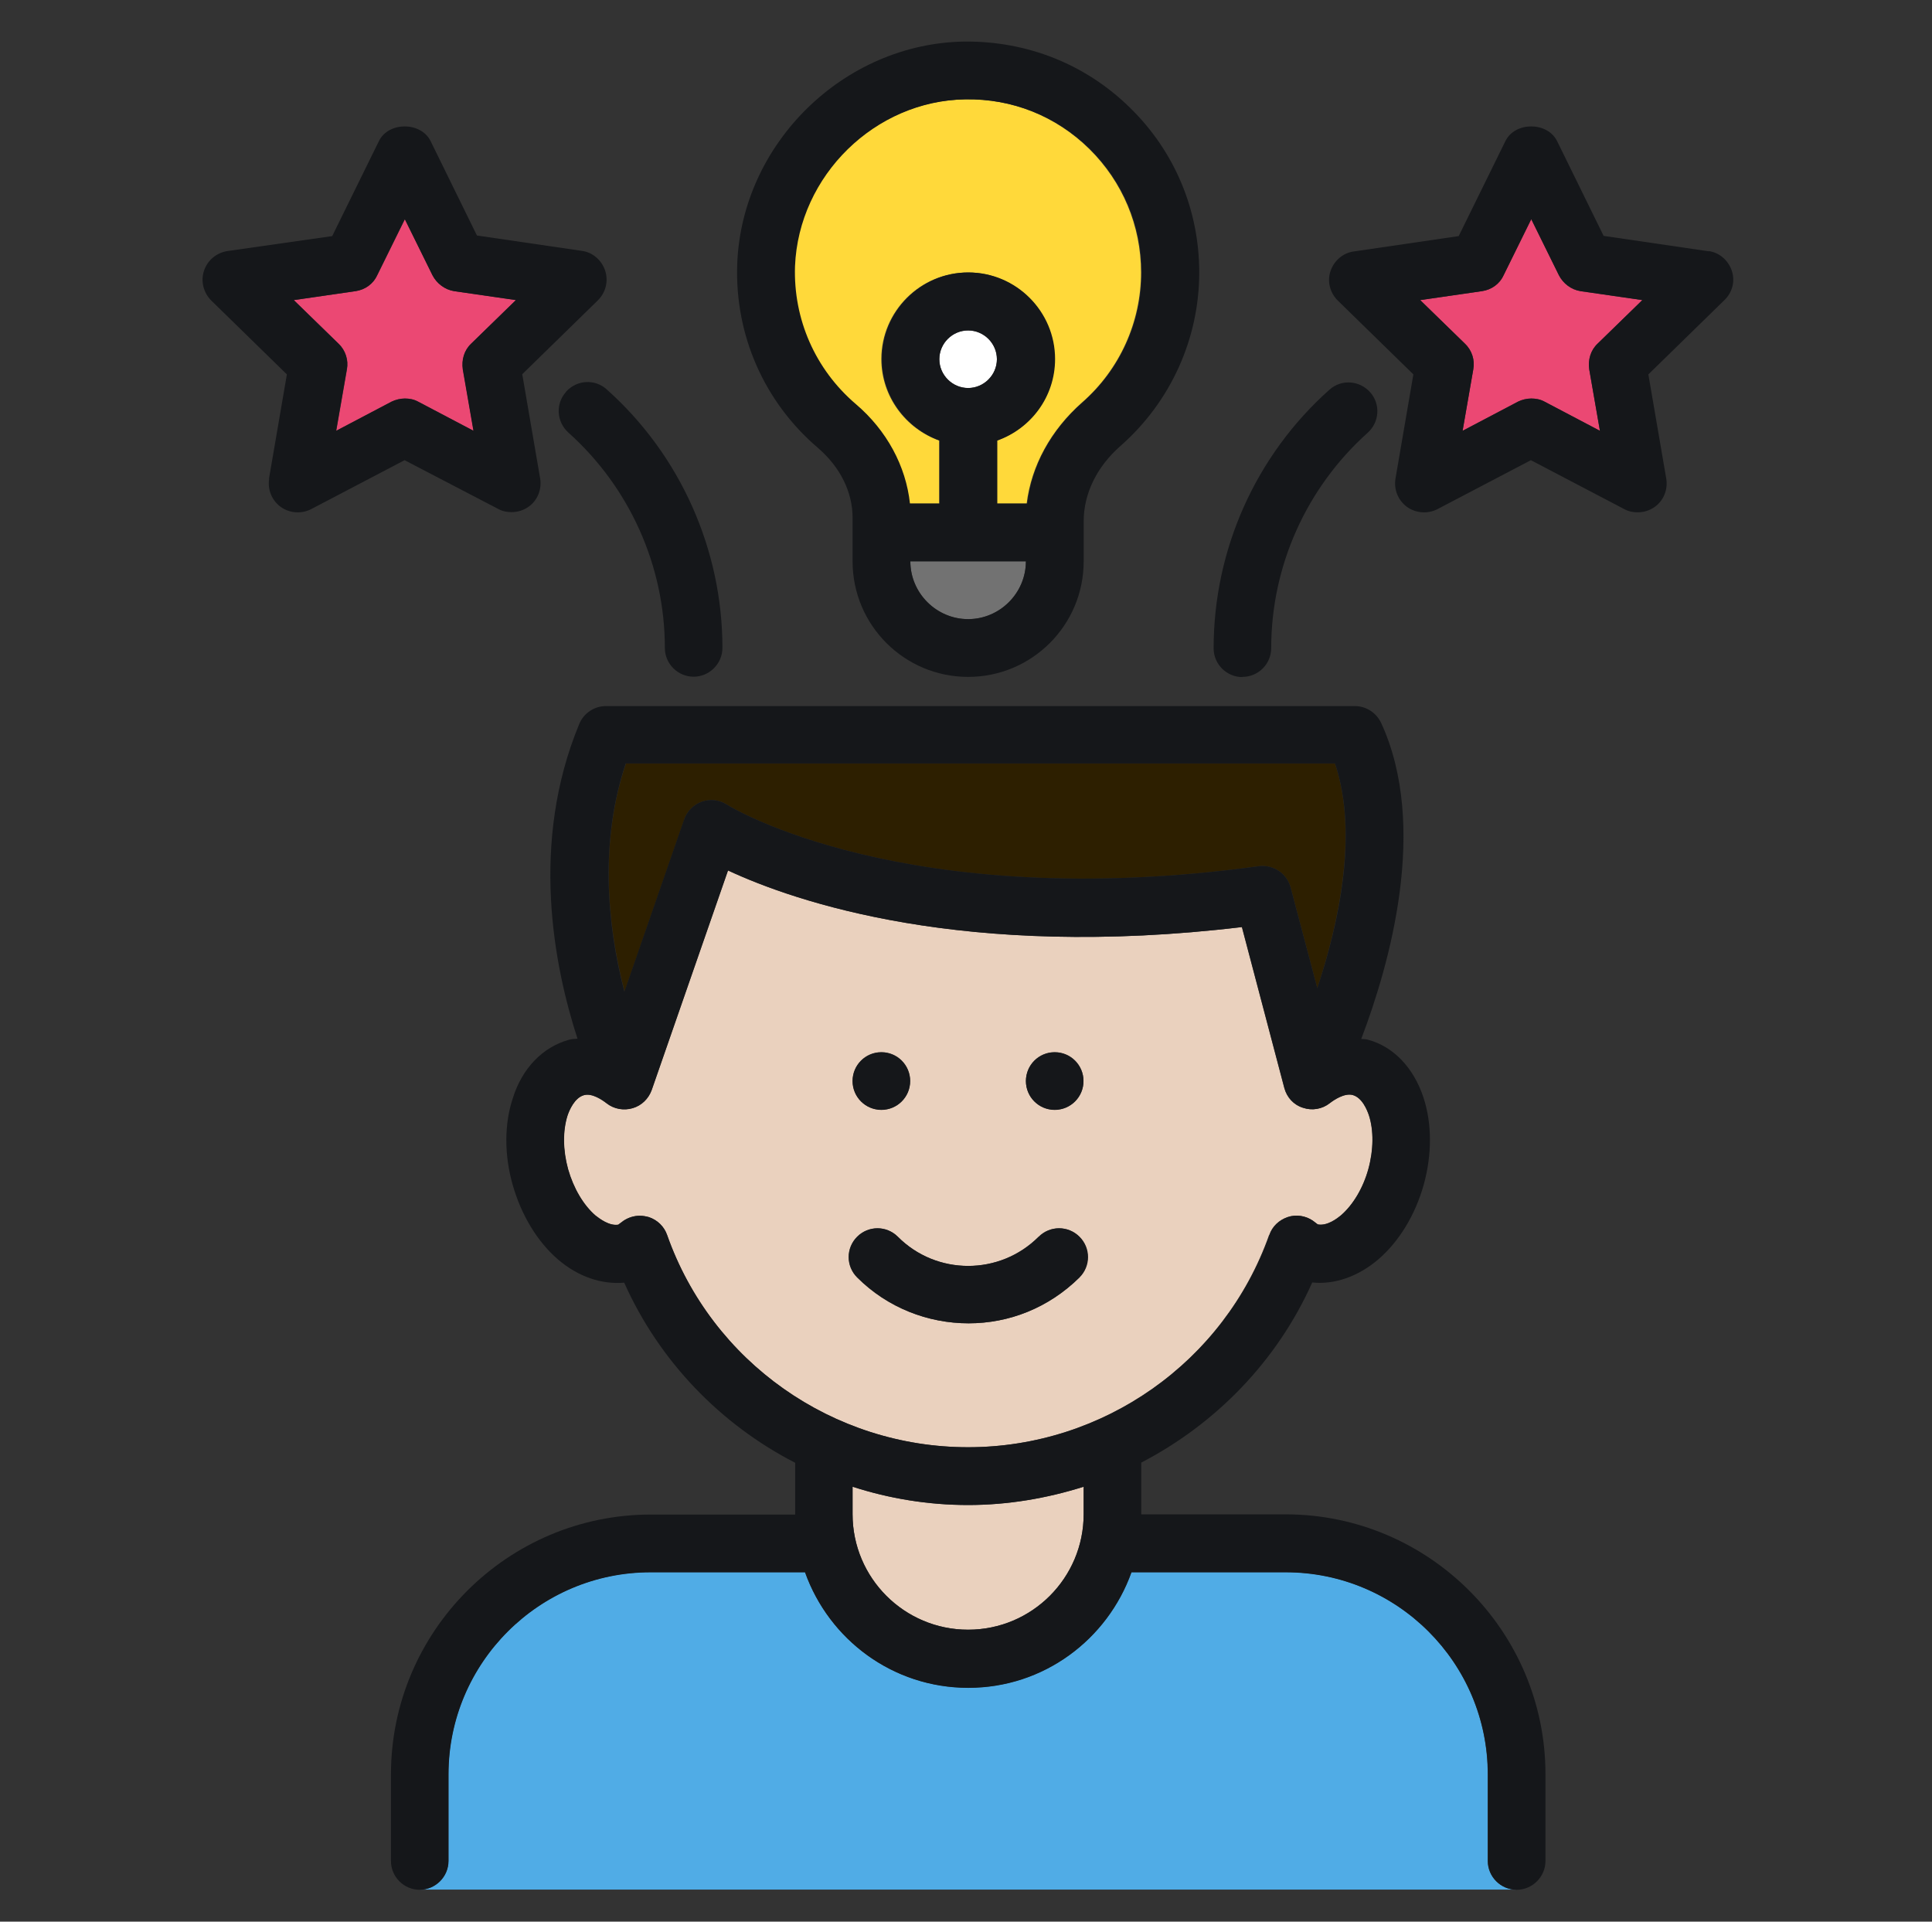 <svg width="186" height="185" viewBox="0 0 186 185" fill="none" xmlns="http://www.w3.org/2000/svg">
<rect x="0" y="0" width="186" height="185" fill="#333333" stroke="none"/>
<path d="M143.226 179.142V170.808C143.226 160.077 134.499 151.35 123.768 151.35H108.917C106.613 157.83 100.471 162.474 93.204 162.474C85.938 162.474 79.814 157.83 77.492 151.35H62.622C51.891 151.35 43.164 160.077 43.164 170.808V179.142C43.164 180.678 41.91 181.914 40.393 181.914H145.997C144.462 181.914 143.226 180.659 143.226 179.142Z" fill="#50ACE6"/>
<path d="M82.08 143.128V145.769C82.08 151.912 87.062 156.893 93.204 156.893C99.347 156.893 104.328 151.912 104.328 145.769V143.128C100.789 144.233 97.043 144.889 93.204 144.889C89.365 144.889 85.62 144.271 82.08 143.128Z" fill="#EAD1BE"/>
<path d="M33.406 35.557L32.376 41.475L37.713 38.666C38.106 38.478 38.556 38.366 38.986 38.366C39.417 38.366 39.848 38.441 40.26 38.666L45.597 41.475L44.567 35.557C44.436 34.639 44.698 33.721 45.373 33.085L49.68 28.89L43.724 28.028C42.844 27.897 42.058 27.298 41.646 26.493L38.986 21.099L36.327 26.493C35.934 27.335 35.166 27.878 34.248 28.028L28.293 28.89L32.6 33.085C33.275 33.721 33.574 34.677 33.406 35.557Z" fill="#EB4873"/>
<path d="M93.203 59.604C96.255 59.604 98.765 57.094 98.765 54.041H87.641C87.641 57.094 90.15 59.604 93.203 59.604Z" fill="#727272"/>
<path d="M95.975 34.583C95.975 33.047 94.72 31.811 93.203 31.811C91.686 31.811 90.432 33.066 90.432 34.583C90.432 36.1 91.686 37.355 93.203 37.355C94.72 37.355 95.975 36.1 95.975 34.583Z" fill="white"/>
<path d="M82.322 38.891C85.319 41.456 87.154 44.865 87.547 48.479H90.413V42.411C87.191 41.25 84.85 38.179 84.85 34.565C84.85 29.976 88.596 26.231 93.184 26.231C97.772 26.231 101.518 29.976 101.518 34.565C101.518 38.198 99.177 41.269 95.956 42.411V48.479H98.84C99.29 44.846 101.143 41.419 104.177 38.741C107.792 35.576 109.852 31.006 109.852 26.231C109.852 21.736 108.073 17.504 104.87 14.339C101.649 11.174 97.417 9.47 92.885 9.563C84.158 9.694 76.816 16.904 76.46 25.631C76.292 30.725 78.408 35.557 82.303 38.891H82.322Z" fill="#FFD93A"/>
<path d="M65.862 78.893C66.142 78.087 66.779 77.451 67.584 77.17C68.39 76.889 69.289 77.001 70 77.469C70.131 77.582 87.155 88.069 121.202 83.387C122.587 83.219 123.898 84.08 124.254 85.447L126.82 95.129C128.842 89.005 130.79 80.278 128.524 73.499H60.262C57.809 80.728 58.352 88.668 60.131 95.466L65.88 78.893H65.862Z" fill="#2D1F00"/>
<path d="M122.196 118.894C122.477 118.052 123.132 117.452 123.956 117.171C124.78 116.89 125.679 117.04 126.372 117.509C126.541 117.621 126.672 117.752 126.84 117.864C126.859 117.864 126.897 117.883 126.897 117.883C127.777 118.014 128.694 117.321 129.088 117.003C130.249 116.01 131.223 114.381 131.728 112.546C132.234 110.71 132.253 108.819 131.784 107.377C131.616 106.871 131.148 105.654 130.193 105.41C129.406 105.223 128.413 105.879 128.02 106.197C127.29 106.778 126.316 106.946 125.436 106.646C124.537 106.366 123.881 105.654 123.638 104.736L119.555 89.249C92.793 92.451 76.463 86.776 70.077 83.799L62.736 104.924C62.436 105.766 61.762 106.422 60.9 106.684C60.039 106.927 59.103 106.759 58.391 106.216C57.998 105.916 57.005 105.223 56.218 105.429C55.301 105.673 54.795 106.909 54.627 107.396C54.158 108.875 54.177 110.729 54.683 112.564C55.207 114.4 56.162 116.01 57.324 117.022C57.717 117.321 58.634 118.052 59.515 117.902C59.758 117.715 59.908 117.621 60.039 117.509C60.507 117.209 61.032 117.04 61.593 117.04C61.874 117.04 62.174 117.096 62.455 117.171C63.298 117.452 63.934 118.089 64.215 118.894C68.523 131.123 80.171 139.326 93.187 139.326C106.203 139.326 117.851 131.123 122.177 118.894H122.196ZM101.539 101.29C103.075 101.29 104.311 102.526 104.311 104.062C104.311 105.598 103.075 106.834 101.539 106.834C100.004 106.834 98.768 105.598 98.768 104.062C98.768 102.526 100.004 101.29 101.539 101.29ZM84.853 101.29C86.389 101.29 87.625 102.526 87.625 104.062C87.625 105.598 86.389 106.834 84.853 106.834C83.317 106.834 82.081 105.598 82.081 104.062C82.081 102.526 83.317 101.29 84.853 101.29ZM103.918 122.977C100.94 125.917 97.138 127.397 93.243 127.397C89.348 127.397 85.452 125.917 82.512 122.977C81.426 121.891 81.426 120.149 82.512 119.063C83.598 117.977 85.34 117.977 86.426 119.063C90.153 122.808 96.239 122.808 99.985 119.063C101.071 117.977 102.813 117.977 103.899 119.063C104.985 120.149 104.985 121.891 103.899 122.977H103.918Z" fill="#EAD1BE"/>
<path d="M150.079 26.493L147.42 21.099L144.761 26.493C144.367 27.335 143.6 27.878 142.682 28.028L136.727 28.89L141.034 33.085C141.708 33.721 142.008 34.677 141.839 35.557L140.809 41.475L146.147 38.666C146.54 38.478 146.989 38.366 147.42 38.366C147.851 38.366 148.281 38.441 148.693 38.666L154.031 41.475L153.001 35.557C152.87 34.639 153.132 33.721 153.806 33.085L158.113 28.89L152.158 28.028C151.259 27.897 150.491 27.298 150.079 26.493Z" fill="#EB4873"/>
<path d="M78.747 43.123C80.882 44.958 82.081 47.355 82.081 49.846V54.041C82.081 60.184 87.062 65.165 93.205 65.165C99.348 65.165 104.329 60.184 104.329 54.041V50.202C104.329 47.505 105.603 44.921 107.888 42.917C112.701 38.684 115.454 32.598 115.454 26.231C115.454 20.219 113.094 14.582 108.805 10.387C104.517 6.173 98.898 3.945 92.831 4.001C81.219 4.188 71.406 13.814 70.975 25.425C70.732 32.242 73.56 38.684 78.729 43.104L78.747 43.123ZM93.205 59.603C90.153 59.603 87.643 57.094 87.643 54.041H98.767C98.767 57.094 96.258 59.603 93.205 59.603ZM90.433 34.583C90.433 33.047 91.688 31.811 93.205 31.811C94.722 31.811 95.977 33.066 95.977 34.583C95.977 36.1 94.722 37.355 93.205 37.355C91.688 37.355 90.433 36.1 90.433 34.583ZM92.943 9.563C97.475 9.488 101.707 11.174 104.929 14.339C108.131 17.504 109.91 21.736 109.91 26.231C109.91 31.006 107.85 35.576 104.236 38.741C101.202 41.4 99.348 44.827 98.898 48.479H96.014V42.411C99.235 41.269 101.576 38.216 101.576 34.565C101.576 29.976 97.831 26.231 93.243 26.231C88.654 26.231 84.909 29.976 84.909 34.565C84.909 38.179 87.25 41.231 90.471 42.411V48.479H87.606C87.212 44.865 85.377 41.438 82.381 38.891C78.485 35.557 76.369 30.725 76.538 25.631C76.893 16.904 84.235 9.694 92.962 9.563H92.943Z" fill="#15171A"/>
<path d="M100.002 119.063C96.257 122.809 90.17 122.809 86.444 119.063C85.357 117.977 83.616 117.977 82.529 119.063C81.443 120.149 81.443 121.891 82.529 122.977C85.47 125.917 89.365 127.397 93.26 127.397C97.156 127.397 100.957 125.917 103.935 122.977C105.021 121.891 105.021 120.149 103.935 119.063C102.849 117.977 101.107 117.977 100.021 119.063H100.002Z" fill="#15171A"/>
<path d="M148.787 179.142V170.808C148.787 157.024 137.55 145.788 123.767 145.788H109.871V140.806C117.044 137.079 122.943 131.049 126.333 123.464C128.468 123.689 130.752 122.903 132.7 121.236C134.704 119.513 136.258 116.947 137.063 114.063C137.869 111.179 137.869 108.164 137.045 105.673C136.108 102.808 134.161 100.748 131.689 100.092C131.464 100.036 131.239 100.036 131.052 100.018C133.805 92.789 137.55 79.529 132.962 69.585C132.494 68.611 131.52 67.975 130.434 67.975H58.333C57.228 67.975 56.198 68.649 55.767 69.698C51.01 81.159 53.314 92.957 55.598 99.999C55.318 100.018 55.018 100.018 54.737 100.111C52.265 100.804 50.28 102.827 49.381 105.692C48.538 108.201 48.538 111.198 49.362 114.082C50.186 116.966 51.722 119.532 53.726 121.255C55.673 122.921 57.921 123.67 60.093 123.483C63.483 131.068 69.382 137.136 76.555 140.825V145.807H62.659C48.875 145.807 37.639 157.043 37.639 170.827V179.16C37.639 180.696 38.893 181.932 40.41 181.932C41.927 181.932 43.182 180.677 43.182 179.16V170.827C43.182 160.096 51.909 151.369 62.64 151.369H77.51C79.813 157.848 85.956 162.493 93.222 162.493C100.488 162.493 106.612 157.848 108.935 151.369H123.786C134.517 151.369 143.244 160.096 143.244 170.827V179.16C143.244 180.696 144.498 181.932 146.015 181.932C147.532 181.932 148.787 180.677 148.787 179.16V179.142ZM60.262 73.499H128.524C130.808 80.279 128.861 89.006 126.819 95.13L124.254 85.448C123.898 84.08 122.587 83.219 121.201 83.387C87.154 88.051 70.131 77.582 70 77.469C69.27 77.001 68.389 76.889 67.584 77.17C66.779 77.451 66.142 78.088 65.861 78.893L60.112 95.467C58.333 88.687 57.808 80.728 60.243 73.499H60.262ZM104.328 145.769C104.328 151.912 99.346 156.893 93.204 156.893C87.061 156.893 82.079 151.912 82.079 145.769V143.128C85.619 144.271 89.364 144.889 93.204 144.889C97.043 144.889 100.788 144.252 104.328 143.128V145.769ZM93.204 139.327C80.188 139.327 68.539 131.124 64.232 118.895C63.951 118.09 63.314 117.453 62.471 117.172C62.191 117.097 61.891 117.041 61.61 117.041C61.048 117.041 60.524 117.209 60.056 117.509C59.925 117.621 59.775 117.696 59.531 117.902C58.651 118.033 57.733 117.322 57.34 117.022C56.179 116.03 55.224 114.4 54.7 112.565C54.194 110.73 54.175 108.876 54.643 107.396C54.812 106.891 55.318 105.673 56.235 105.43C57.022 105.205 58.014 105.898 58.408 106.216C59.1 106.778 60.056 106.947 60.917 106.685C61.779 106.441 62.453 105.767 62.752 104.924L70.094 83.799C76.48 86.777 92.81 92.452 119.572 89.249L123.655 104.737C123.898 105.655 124.572 106.385 125.452 106.647C126.333 106.947 127.306 106.778 128.037 106.198C128.43 105.898 129.423 105.224 130.209 105.411C131.146 105.655 131.632 106.891 131.801 107.377C132.269 108.819 132.25 110.711 131.745 112.546C131.239 114.382 130.265 115.992 129.104 117.003C128.711 117.341 127.793 118.033 126.913 117.884C126.913 117.884 126.894 117.865 126.857 117.865C126.688 117.753 126.557 117.621 126.389 117.509C125.696 117.041 124.778 116.891 123.973 117.172C123.168 117.453 122.493 118.071 122.213 118.895C117.868 131.124 106.219 139.327 93.222 139.327H93.204Z" fill="#15171A"/>
<path d="M164.48 24.189L154.386 22.709L149.91 13.589C148.974 11.697 145.846 11.697 144.928 13.589L140.434 22.728L130.34 24.208C129.291 24.339 128.429 25.107 128.092 26.099C127.755 27.073 128.036 28.178 128.785 28.927L136.07 36.043L134.347 46.081C134.179 47.13 134.591 48.16 135.452 48.797C136.314 49.415 137.456 49.49 138.374 49.022L147.382 44.302L156.39 49.022C156.802 49.246 157.251 49.321 157.663 49.321C158.244 49.321 158.806 49.153 159.311 48.797C160.173 48.179 160.585 47.13 160.416 46.081L158.693 36.043L165.978 28.927C166.783 28.178 167.064 27.073 166.727 26.062C166.39 25.069 165.529 24.301 164.48 24.17V24.189ZM153.805 33.084C153.131 33.721 152.869 34.639 153 35.556L154.03 41.474L148.693 38.665C148.281 38.441 147.85 38.366 147.419 38.366C146.988 38.366 146.52 38.478 146.146 38.665L140.808 41.474L141.838 35.556C142.007 34.676 141.707 33.721 141.033 33.084L136.726 28.89L142.681 28.028C143.599 27.897 144.385 27.335 144.76 26.492L147.419 21.099L150.078 26.492C150.49 27.298 151.277 27.878 152.157 28.028L158.113 28.89L153.805 33.084Z" fill="#15171A"/>
<path d="M119.612 65.165C121.147 65.165 122.383 63.911 122.383 62.394C122.383 54.491 125.773 46.944 131.672 41.662C132.814 40.632 132.927 38.891 131.897 37.748C130.867 36.606 129.125 36.494 127.983 37.524C120.885 43.853 116.84 52.918 116.84 62.413C116.84 63.948 118.095 65.184 119.612 65.184V65.165Z" fill="#15171A"/>
<path d="M25.915 46.081C25.746 47.13 26.158 48.16 27.02 48.797C27.881 49.415 29.024 49.49 29.941 49.022L38.949 44.302L47.976 49.003C48.388 49.228 48.837 49.303 49.249 49.303C49.83 49.303 50.392 49.134 50.898 48.778C51.759 48.16 52.171 47.111 52.002 46.063L50.279 36.025L57.565 28.908C58.314 28.159 58.594 27.073 58.257 26.043C57.92 25.05 57.059 24.282 56.01 24.151L45.916 22.672L41.459 13.589C40.522 11.697 37.395 11.697 36.477 13.589L31.983 22.728L21.888 24.17C20.84 24.339 19.978 25.05 19.641 26.062C19.304 27.054 19.585 28.178 20.334 28.927L27.619 36.043L25.896 46.081H25.915ZM34.23 28.028C35.148 27.897 35.934 27.335 36.309 26.492L38.968 21.099L41.627 26.492C42.039 27.298 42.826 27.878 43.706 28.028L49.661 28.89L45.354 33.084C44.68 33.721 44.418 34.639 44.549 35.556L45.579 41.474L40.242 38.665C39.83 38.441 39.399 38.366 38.968 38.366C38.537 38.366 38.088 38.478 37.694 38.665L32.357 41.474L33.387 35.556C33.556 34.676 33.256 33.721 32.582 33.084L28.274 28.89L34.23 28.028Z" fill="#15171A"/>
<path d="M54.494 37.73C53.464 38.872 53.577 40.614 54.719 41.644C60.618 46.925 64.008 54.491 64.008 62.375C64.008 63.911 65.263 65.147 66.78 65.147C68.296 65.147 69.551 63.892 69.551 62.375C69.551 52.899 65.487 43.797 58.408 37.486C57.266 36.456 55.524 36.568 54.494 37.711V37.73Z" fill="#15171A"/>
<path d="M84.852 106.853C86.382 106.853 87.623 105.612 87.623 104.081C87.623 102.55 86.382 101.31 84.852 101.31C83.321 101.31 82.08 102.55 82.08 104.081C82.08 105.612 83.321 106.853 84.852 106.853Z" fill="#15171A"/>
<path d="M101.539 106.853C103.07 106.853 104.311 105.612 104.311 104.081C104.311 102.55 103.07 101.31 101.539 101.31C100.009 101.31 98.768 102.55 98.768 104.081C98.768 105.612 100.009 106.853 101.539 106.853Z" fill="#15171A"/>
</svg>
